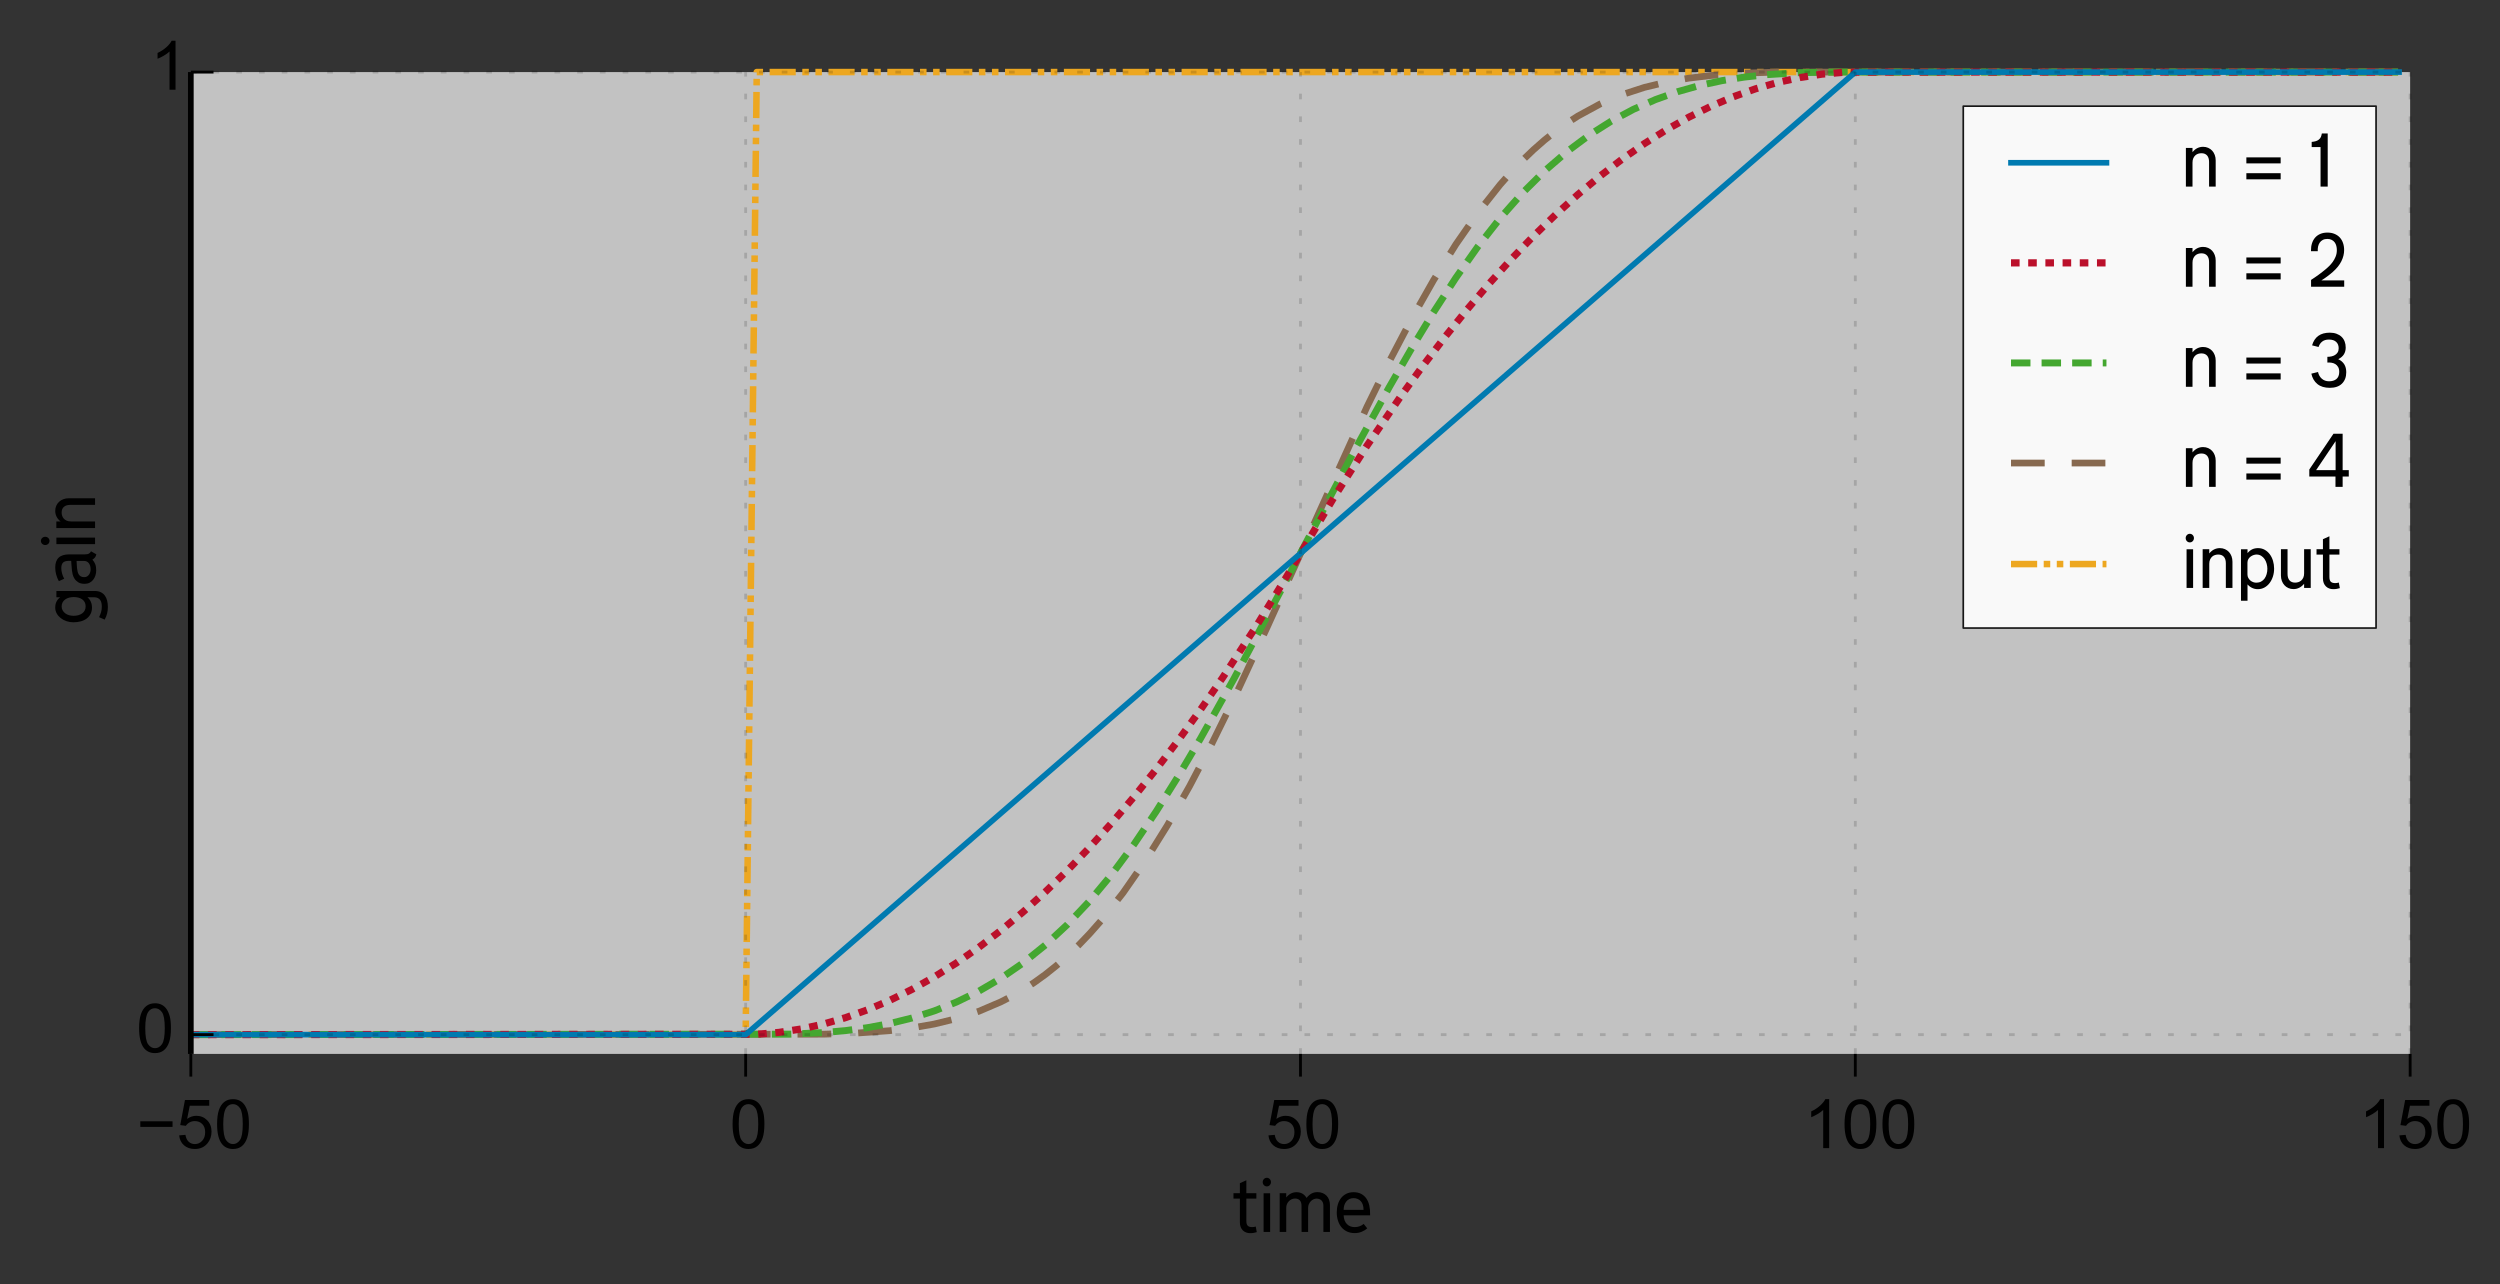 <?xml version="1.0" encoding="utf-8" standalone="no"?>
<!DOCTYPE svg PUBLIC "-//W3C//DTD SVG 1.1//EN"
  "http://www.w3.org/Graphics/SVG/1.1/DTD/svg11.dtd">
<!-- Created with matplotlib (http://matplotlib.org/) -->
<svg height="226pt" version="1.1" viewBox="0 0 440 226" width="440pt" xmlns="http://www.w3.org/2000/svg" xmlns:xlink="http://www.w3.org/1999/xlink">
 <rect x="0" y="0" width="440" height="226" fill="#333333" stroke="none"/>
 <defs>
  <style type="text/css">
*{stroke-linecap:butt;stroke-linejoin:round;}
  </style>
 </defs>
 <g id="figure_1">
  <g id="patch_1">
   <path d="
M0 226.277
L440.454 226.277
L440.454 0
L0 0
z
" style="fill:none;"/>
  </g>
  <g id="axes_1">
   <g id="patch_2">
    <path d="
M33.585 185.487
L424.185 185.487
L424.185 12.687
L33.585 12.687
z
" style="fill:#ffffff;opacity:0.7;"/>
   </g>
   <g id="line2d_1">
    <path clip-path="url(#p9297c1ff7a)" d="
M33.585 182.099
L131.235 182.099
L133.188 12.687
L422.232 12.687
L422.232 12.687" style="fill:none;stroke:#eda720;stroke-dasharray:4.604,1.151,1.151,1.151,1.151,1.151;stroke-dashoffset:0.0;stroke-width:1.151;"/>
   </g>
   <g id="line2d_2">
    <path clip-path="url(#p9297c1ff7a)" d="
M33.585 182.099
L144.906 182.018
L150.765 181.823
L156.624 181.396
L160.53 180.917
L164.436 180.228
L168.342 179.274
L172.248 177.996
L176.154 176.326
L178.107 175.322
L180.06 174.192
L182.013 172.928
L183.966 171.52
L185.919 169.96
L187.872 168.244
L189.825 166.365
L191.778 164.321
L193.731 162.108
L197.637 157.17
L201.543 151.554
L205.449 145.28
L209.355 138.386
L213.261 130.93
L217.167 122.987
L223.026 110.372
L240.603 71.567
L244.509 63.628
L248.415 56.176
L252.321 49.288
L256.227 43.02
L260.133 37.41
L264.039 32.479
L265.992 30.27
L267.945 28.229
L269.898 26.354
L271.851 24.641
L273.804 23.087
L275.757 21.685
L277.71 20.426
L281.616 18.305
L285.522 16.647
L289.428 15.379
L293.334 14.435
L297.24 13.755
L301.146 13.285
L307.005 12.87
L312.864 12.687
L422.232 12.687
L422.232 12.687" style="fill:none;stroke:#87694f;stroke-dasharray:5.932,4.746;stroke-dashoffset:0.0;stroke-width:1.186;"/>
   </g>
   <g id="line2d_3">
    <path clip-path="url(#p9297c1ff7a)" d="
M33.585 182.099
L139.047 182.013
L144.906 181.737
L148.812 181.387
L152.718 180.865
L156.624 180.136
L160.53 179.165
L164.436 177.919
L168.342 176.361
L172.248 174.459
L176.154 172.177
L180.06 169.48
L183.966 166.335
L187.872 162.707
L191.778 158.561
L195.684 153.863
L199.59 148.592
L203.496 142.802
L207.402 136.565
L211.308 129.947
L217.167 119.461
L224.979 104.796
L238.65 78.8
L244.509 68.135
L248.415 61.355
L252.321 54.921
L256.227 48.901
L260.133 43.364
L264.039 38.383
L267.945 33.971
L271.851 30.094
L275.757 26.717
L279.663 23.806
L283.569 21.326
L287.475 19.243
L291.381 17.522
L295.287 16.128
L299.193 15.028
L303.099 14.187
L307.005 13.569
L310.911 13.142
L316.77 12.78
L322.629 12.687
L422.232 12.687
L422.232 12.687" style="fill:none;stroke:#44a730;stroke-dasharray:3.425,1.957;stroke-dashoffset:0.0;stroke-width:1.223;"/>
   </g>
   <g id="line2d_4">
    <path clip-path="url(#p9297c1ff7a)" d="
M33.585 182.099
L133.188 182.032
L137.094 181.7
L141 181.102
L144.906 180.238
L148.812 179.108
L152.718 177.712
L156.624 176.051
L160.53 174.123
L164.436 171.93
L168.342 169.471
L172.248 166.746
L176.154 163.755
L180.06 160.499
L183.966 156.976
L187.872 153.188
L191.778 149.134
L195.684 144.814
L199.59 140.228
L203.496 135.376
L207.402 130.258
L211.308 124.875
L215.214 119.226
L221.073 110.253
L226.932 100.683
L234.744 87.592
L240.603 78.422
L246.462 69.851
L250.368 64.469
L254.274 59.352
L258.18 54.502
L262.086 49.917
L265.992 45.599
L269.898 41.546
L273.804 37.759
L277.71 34.237
L281.616 30.982
L285.522 27.993
L289.428 25.269
L293.334 22.811
L297.24 20.62
L301.146 18.693
L305.052 17.033
L308.958 15.639
L312.864 14.51
L316.77 13.648
L320.676 13.051
L324.582 12.72
L332.394 12.687
L422.232 12.687
L422.232 12.687" style="fill:none;stroke:#bb102b;stroke-dasharray:1.513,1.513;stroke-dashoffset:0.0;stroke-width:1.261;"/>
   </g>
   <g id="line2d_5">
    <path clip-path="url(#p9297c1ff7a)" d="
M33.585 182.099
L131.235 182.099
L326.535 12.687
L422.232 12.687
L422.232 12.687" style="fill:none;stroke:#007ab0;stroke-linecap:square;"/>
   </g>
   <g id="matplotlib.axis_1">
    <g id="xtick_1">
     <g id="line2d_6">
      <path clip-path="url(#p9297c1ff7a)" d="
M33.585 185.487
L33.585 12.687" style="fill:none;opacity:0.15;stroke:#000000;stroke-dasharray:1,3;stroke-dashoffset:0.0;stroke-width:0.5;"/>
     </g>
     <g id="line2d_7">
      <defs>
       <path d="
M0 0
L0 4" id="m741efc42ff" style="stroke:#000000;stroke-width:0.5;"/>
      </defs>
      <g>
       <use style="stroke:#000000;stroke-width:0.5;" x="33.585" xlink:href="#m741efc42ff" y="185.487"/>
      </g>
     </g>
     <g id="text_1">
      <!-- −50 -->
      <defs>
       <path d="
M4.156 35.297
Q4.156 48 6.766 55.734
Q9.375 63.484 14.516 67.672
Q19.672 71.875 27.484 71.875
Q33.25 71.875 37.594 69.547
Q41.938 67.234 44.766 62.859
Q47.609 58.5 49.219 52.219
Q50.828 45.953 50.828 35.297
Q50.828 22.703 48.234 14.969
Q45.656 7.234 40.5 3
Q35.359 -1.219 27.484 -1.219
Q17.141 -1.219 11.234 6.203
Q4.156 15.141 4.156 35.297
M13.188 35.297
Q13.188 17.672 17.312 11.828
Q21.438 6 27.484 6
Q33.547 6 37.672 11.859
Q41.797 17.719 41.797 35.297
Q41.797 52.984 37.672 58.781
Q33.547 64.594 27.391 64.594
Q21.344 64.594 17.719 59.469
Q13.188 52.938 13.188 35.297" id="ArialMT-30"/>
       <path d="
M52.828 31.203
L5.562 31.203
L5.562 39.406
L52.828 39.406
z
" id="ArialMT-2212"/>
       <path d="
M4.156 18.75
L13.375 19.531
Q14.406 12.797 18.141 9.391
Q21.875 6 27.156 6
Q33.5 6 37.891 10.781
Q42.281 15.578 42.281 23.484
Q42.281 31 38.062 35.344
Q33.844 39.703 27 39.703
Q22.75 39.703 19.328 37.766
Q15.922 35.844 13.969 32.766
L5.719 33.844
L12.641 70.609
L48.25 70.609
L48.25 62.203
L19.672 62.203
L15.828 42.969
Q22.266 47.469 29.344 47.469
Q38.719 47.469 45.156 40.969
Q51.609 34.469 51.609 24.266
Q51.609 14.547 45.953 7.469
Q39.062 -1.219 27.156 -1.219
Q17.391 -1.219 11.203 4.25
Q5.031 9.719 4.156 18.75" id="ArialMT-35"/>
      </defs>
      <g transform="translate(24.028 202.077)scale(0.12 -0.12)">
       <use xlink:href="#ArialMT-2212"/>
       <use x="58.398" xlink:href="#ArialMT-35"/>
       <use x="114.014" xlink:href="#ArialMT-30"/>
      </g>
     </g>
    </g>
    <g id="xtick_2">
     <g id="line2d_8">
      <path clip-path="url(#p9297c1ff7a)" d="
M131.235 185.487
L131.235 12.687" style="fill:none;opacity:0.15;stroke:#000000;stroke-dasharray:1,3;stroke-dashoffset:0.0;stroke-width:0.5;"/>
     </g>
     <g id="line2d_9">
      <g>
       <use style="stroke:#000000;stroke-width:0.5;" x="131.235" xlink:href="#m741efc42ff" y="185.487"/>
      </g>
     </g>
     <g id="text_2">
      <!-- 0 -->
      <g transform="translate(128.435 202.077)scale(0.12 -0.12)">
       <use xlink:href="#ArialMT-30"/>
      </g>
     </g>
    </g>
    <g id="xtick_3">
     <g id="line2d_10">
      <path clip-path="url(#p9297c1ff7a)" d="
M228.885 185.487
L228.885 12.687" style="fill:none;opacity:0.15;stroke:#000000;stroke-dasharray:1,3;stroke-dashoffset:0.0;stroke-width:0.5;"/>
     </g>
     <g id="line2d_11">
      <g>
       <use style="stroke:#000000;stroke-width:0.5;" x="228.885" xlink:href="#m741efc42ff" y="185.487"/>
      </g>
     </g>
     <g id="text_3">
      <!-- 50 -->
      <g transform="translate(222.748 202.077)scale(0.12 -0.12)">
       <use xlink:href="#ArialMT-35"/>
       <use x="55.615" xlink:href="#ArialMT-30"/>
      </g>
     </g>
    </g>
    <g id="xtick_4">
     <g id="line2d_12">
      <path clip-path="url(#p9297c1ff7a)" d="
M326.535 185.487
L326.535 12.687" style="fill:none;opacity:0.15;stroke:#000000;stroke-dasharray:1,3;stroke-dashoffset:0.0;stroke-width:0.5;"/>
     </g>
     <g id="line2d_13">
      <g>
       <use style="stroke:#000000;stroke-width:0.5;" x="326.535" xlink:href="#m741efc42ff" y="185.487"/>
      </g>
     </g>
     <g id="text_4">
      <!-- 100 -->
      <defs>
       <path d="
M37.25 0
L28.469 0
L28.469 56
Q25.297 52.984 20.141 49.953
Q14.984 46.922 10.891 45.406
L10.891 53.906
Q18.266 57.375 23.781 62.297
Q29.297 67.234 31.594 71.875
L37.25 71.875
z
" id="ArialMT-31"/>
      </defs>
      <g transform="translate(317.466 202.077)scale(0.12 -0.12)">
       <use xlink:href="#ArialMT-31"/>
       <use x="55.615" xlink:href="#ArialMT-30"/>
       <use x="111.23" xlink:href="#ArialMT-30"/>
      </g>
     </g>
    </g>
    <g id="xtick_5">
     <g id="line2d_14">
      <path clip-path="url(#p9297c1ff7a)" d="
M424.185 185.487
L424.185 12.687" style="fill:none;opacity:0.15;stroke:#000000;stroke-dasharray:1,3;stroke-dashoffset:0.0;stroke-width:0.5;"/>
     </g>
     <g id="line2d_15">
      <g>
       <use style="stroke:#000000;stroke-width:0.5;" x="424.185" xlink:href="#m741efc42ff" y="185.487"/>
      </g>
     </g>
     <g id="text_5">
      <!-- 150 -->
      <g transform="translate(415.116 202.077)scale(0.12 -0.12)">
       <use xlink:href="#ArialMT-31"/>
       <use x="55.615" xlink:href="#ArialMT-35"/>
       <use x="111.23" xlink:href="#ArialMT-30"/>
      </g>
     </g>
    </g>
    <g id="text_6">
     <!-- time -->
     <defs>
      <path d="
M36.203 -0.297
Q34.203 -0.797 32.047 -1.297
Q29.906 -1.797 26.5 -1.797
Q23.406 -1.797 20.656 -0.797
Q17.906 0.203 15.844 2.203
Q13.797 4.203 12.594 7.141
Q11.406 10.094 11.406 14.094
L11.406 48.906
L2 48.906
L2 56.797
L11.406 56.797
L11.406 71.5
L20.906 75.797
L20.906 56.797
L35.594 56.797
L35.594 48.906
L20.906 48.906
L20.906 16.297
Q20.906 11.094 22.953 9.094
Q25 7.094 29.406 7.094
Q32 7.094 34.703 7.906
z
" id="TransportNew-Light-74"/>
      <path d="
M80.203 39.406
L80.203 0
L70.594 0
L70.594 38.5
Q70.594 41.203 69.797 43.141
Q69 45.094 67.641 46.344
Q66.297 47.594 64.438 48.25
Q62.594 48.906 60.594 48.906
Q58.5 48.906 56.297 47.953
Q54.094 47 52.297 45.203
Q50.5 43.406 49.344 40.906
Q48.203 38.406 48.203 35.297
L48.203 0
L38.594 0
L38.5 38.594
Q38.5 43.703 36 46.344
Q33.5 49 29 49
Q26.5 49 24.203 48
Q21.906 47 20.094 45.203
Q18.297 43.406 17.188 40.906
Q16.094 38.406 16.094 35.297
L16.094 0
L6.5 0
L6.5 56.797
L16.094 56.797
L16.094 50.594
Q19.594 54.797 23.344 56.547
Q27.094 58.297 31.203 58.297
Q36 58.297 39.75 56.188
Q43.5 54.094 45.906 49.906
Q49.594 54.5 53.438 56.453
Q57.297 58.406 61.797 58.406
Q66.094 58.406 69.5 57
Q72.906 55.594 75.297 53.094
Q77.703 50.594 78.953 47.094
Q80.203 43.594 80.203 39.406" id="TransportNew-Light-6d"/>
      <path d="
M52.906 25.703
L52.906 24.406
L14.094 24.406
Q14.5 16 18.891 11.547
Q23.297 7.094 30.297 7.094
Q37.906 7.094 43.5 11.797
L48.703 5.297
Q45 2 40.297 0.141
Q35.594 -1.703 30.406 -1.703
Q24.094 -1.703 19.141 0.594
Q14.203 2.906 10.844 7
Q7.5 11.094 5.75 16.641
Q4 22.203 4 28.703
Q4 35 5.641 40.453
Q7.297 45.906 10.438 49.844
Q13.594 53.797 18.188 56.047
Q22.797 58.297 28.594 58.297
Q35.094 58.297 39.75 55.844
Q44.406 53.406 47.406 49.047
Q50.406 44.703 51.75 38.703
Q53.094 32.703 52.906 25.703
M43.297 32.406
Q43.297 36.594 42.25 39.797
Q41.203 43 39.25 45.141
Q37.297 47.297 34.547 48.438
Q31.797 49.594 28.594 49.594
Q25.406 49.594 22.703 48.344
Q20 47.094 18.094 44.797
Q16.203 42.5 15.141 39.344
Q14.094 36.203 14.094 32.406
z
" id="TransportNew-Light-65"/>
      <path d="
M18.297 73.094
Q18.297 70.5 16.547 68.641
Q14.797 66.797 12.297 66.797
Q9.703 66.797 7.953 68.641
Q6.203 70.5 6.203 73.094
Q6.203 75.703 7.953 77.547
Q9.703 79.406 12.297 79.406
Q14.797 79.406 16.547 77.547
Q18.297 75.703 18.297 73.094
M17.094 0
L7.5 0
L7.5 56.703
L17.094 56.703
z
" id="TransportNew-Light-69"/>
     </defs>
     <g transform="translate(216.849 216.822)scale(0.12 -0.12)">
      <use xlink:href="#TransportNew-Light-74"/>
      <use x="38.7" xlink:href="#TransportNew-Light-69"/>
      <use x="63.3" xlink:href="#TransportNew-Light-6d"/>
      <use x="149.5" xlink:href="#TransportNew-Light-65"/>
     </g>
    </g>
   </g>
   <g id="matplotlib.axis_2">
    <g id="ytick_1">
     <g id="line2d_16">
      <path clip-path="url(#p9297c1ff7a)" d="
M33.585 182.099
L424.185 182.099" style="fill:none;opacity:0.15;stroke:#000000;stroke-dasharray:1,3;stroke-dashoffset:0.0;stroke-width:0.5;"/>
     </g>
     <g id="line2d_17">
      <defs>
       <path d="
M0 0
L4 0" id="m728421d6d4" style="stroke:#000000;stroke-width:0.5;"/>
      </defs>
      <g>
       <use style="stroke:#000000;stroke-width:0.5;" x="33.585" xlink:href="#m728421d6d4" y="182.099"/>
      </g>
     </g>
     <g id="text_7">
      <!-- 0 -->
      <g transform="translate(23.984 185.201)scale(0.12 -0.12)">
       <use xlink:href="#ArialMT-30"/>
      </g>
     </g>
    </g>
    <g id="ytick_2">
     <g id="line2d_18">
      <path clip-path="url(#p9297c1ff7a)" d="
M33.585 12.687
L424.185 12.687" style="fill:none;opacity:0.15;stroke:#000000;stroke-dasharray:1,3;stroke-dashoffset:0.0;stroke-width:0.5;"/>
     </g>
     <g id="line2d_19">
      <g>
       <use style="stroke:#000000;stroke-width:0.5;" x="33.585" xlink:href="#m728421d6d4" y="12.687"/>
      </g>
     </g>
     <g id="text_8">
      <!-- 1 -->
      <g transform="translate(26.422 15.789)scale(0.12 -0.12)">
       <use xlink:href="#ArialMT-31"/>
      </g>
     </g>
    </g>
    <g id="text_9">
     <!-- gain -->
     <defs>
      <path d="
M49.906 0.5
Q49.906 -4.797 48.094 -8.438
Q46.297 -12.094 43.141 -14.391
Q40 -16.703 35.703 -17.75
Q31.406 -18.797 26.406 -18.797
Q21.297 -18.797 16.844 -17.688
Q12.406 -16.594 7.906 -14.094
L11.5 -5.906
Q15.203 -7.703 18.844 -8.797
Q22.5 -9.906 26.797 -9.906
Q29.5 -9.906 32 -9.453
Q34.5 -9 36.453 -7.703
Q38.406 -6.406 39.547 -4.203
Q40.703 -2 40.703 1.5
L40.703 11.203
Q38.094 8 34.188 6.25
Q30.297 4.5 25.5 4.5
Q20.297 4.5 16.297 6.547
Q12.297 8.594 9.547 12.188
Q6.797 15.797 5.391 20.797
Q4 25.797 4 31.797
Q4 37.094 5.641 41.938
Q7.297 46.797 10.188 50.438
Q13.094 54.094 17 56.25
Q20.906 58.406 25.5 58.406
Q30.906 58.406 34.703 56.344
Q38.5 54.297 40.703 51.094
L40.703 56.703
L49.906 56.703
z

M41 31.406
Q41 34.797 40.141 38
Q39.297 41.203 37.594 43.641
Q35.906 46.094 33.297 47.547
Q30.703 49 27.297 49
Q24 49 21.453 47.547
Q18.906 46.094 17.094 43.688
Q15.297 41.297 14.391 38.094
Q13.5 34.906 13.5 31.406
Q13.5 27.906 14.344 24.703
Q15.203 21.5 16.891 19.094
Q18.594 16.703 21.188 15.25
Q23.797 13.797 27.297 13.797
Q31 13.797 33.594 15.25
Q36.203 16.703 37.844 19.141
Q39.5 21.594 40.25 24.75
Q41 27.906 41 31.406" id="TransportNew-Light-67"/>
      <path d="
M50.203 0
L40.5 0
L40.5 36.203
Q40.5 42.406 37.594 45.703
Q34.703 49 29.297 49
Q27 49 24.641 48.297
Q22.297 47.594 20.438 45.938
Q18.594 44.297 17.391 41.688
Q16.203 39.094 16.203 35.297
L16.203 0
L6.5 0
L6.5 56.797
L16.203 56.797
L16.203 50.594
Q19.406 54.594 23.344 56.5
Q27.297 58.406 31.703 58.406
Q35.797 58.406 39.188 56.906
Q42.594 55.406 45.047 52.75
Q47.5 50.094 48.844 46.438
Q50.203 42.797 50.203 38.5
z
" id="TransportNew-Light-6e"/>
      <path d="
M51.703 5.906
L47.297 -1.906
Q44.406 -1.203 42.75 0.047
Q41.094 1.297 39.406 3.906
Q36.594 1.203 32.891 -0.25
Q29.203 -1.703 23.703 -1.703
Q19.797 -1.703 16.25 -0.547
Q12.703 0.594 9.953 2.75
Q7.203 4.906 5.594 8.047
Q4 11.203 4 15.297
Q4 21.094 6.25 24.641
Q8.5 28.203 11.594 30.141
Q14.703 32.094 18.047 32.891
Q21.406 33.703 23.594 33.906
Q24.797 34 26.438 34.141
Q28.094 34.297 29.938 34.438
Q31.797 34.594 33.797 34.75
Q35.797 34.906 37.703 35
L37.703 38.406
Q37.703 44.406 35.141 46.953
Q32.594 49.5 27 49.5
Q23.203 49.5 19.047 48.344
Q14.906 47.203 11.5 45.203
L7.906 53.094
Q12.406 55.594 17.5 57
Q22.594 58.406 28 58.406
Q37.594 58.406 42.391 53.344
Q47.203 48.297 47.203 37.703
L47.203 14.797
Q47.203 11 48.297 9.047
Q49.406 7.094 51.703 5.906
M37.594 16.203
L37.594 27.094
Q34.406 26.906 31.547 26.75
Q28.703 26.594 26.906 26.406
Q24.594 26.094 22.297 25.641
Q20 25.203 18.094 24.094
Q16.203 23 15 21.047
Q13.797 19.094 13.797 15.906
Q13.797 13.406 14.891 11.656
Q16 9.906 17.641 8.75
Q19.297 7.594 21.297 7.047
Q23.297 6.5 25.094 6.5
Q30.797 6.5 34.188 9.094
Q37.594 11.703 37.594 16.203" id="TransportNew-Light-61"/>
     </defs>
     <g transform="translate(16.729 110.002)rotate(-90.0)scale(0.12 -0.12)">
      <use xlink:href="#TransportNew-Light-67"/>
      <use x="56.4" xlink:href="#TransportNew-Light-61"/>
      <use x="111.1" xlink:href="#TransportNew-Light-69"/>
      <use x="135.7" xlink:href="#TransportNew-Light-6e"/>
     </g>
    </g>
   </g>
   <g id="patch_3">
    <path d="
M33.585 185.487
L33.585 12.687" style="fill:none;stroke:#000000;"/>
   </g>
   <g id="legend_1">
    <g id="patch_4">
     <path d="
M345.536 110.534
L418.185 110.534
L418.185 18.687
L345.536 18.687
L345.536 110.534
z
" style="fill:#ffffff;opacity:0.9;stroke:#000000;stroke-width:0.3;"/>
    </g>
    <g id="line2d_20">
     <path d="
M353.936 28.647
L370.736 28.647" style="fill:none;stroke:#007ab0;stroke-linecap:square;"/>
    </g>
    <g id="line2d_21"/>
    <g id="text_10">
     <!-- n = 1 -->
     <defs>
      <path d="
M30 0
L19.5 0
L19.5 58
L6.5 58
L6.5 65.594
Q9.094 65.797 11.938 66.5
Q14.797 67.203 16.906 68.906
Q19.094 70.594 20.047 72.938
Q21 75.297 21.406 78
L30 78
z
" id="TransportNew-Light-31"/>
      <path id="TransportNew-Light-20"/>
      <path d="
M57.297 34.094
L7 34.094
L7 42.906
L57.297 42.906
z

M57.297 10.703
L7 10.703
L7 19.703
L57.297 19.703
z
" id="TransportNew-Light-3d"/>
     </defs>
     <g transform="translate(383.936 32.847)scale(0.12 -0.12)">
      <use xlink:href="#TransportNew-Light-6e"/>
      <use x="56.2" xlink:href="#TransportNew-Light-20"/>
      <use x="88.2" xlink:href="#TransportNew-Light-3d"/>
      <use x="152.5" xlink:href="#TransportNew-Light-20"/>
      <use x="184.5" xlink:href="#TransportNew-Light-31"/>
     </g>
    </g>
    <g id="line2d_22">
     <path d="
M353.936 46.263
L370.736 46.263" style="fill:none;stroke:#bb102b;stroke-dasharray:1.513,1.513;stroke-dashoffset:0.0;stroke-width:1.261;"/>
    </g>
    <g id="line2d_23"/>
    <g id="text_11">
     <!-- n = 2 -->
     <defs>
      <path d="
M54.203 0
L5.594 0
L5.594 10
Q8.094 11.594 10.891 13.5
Q13.703 15.406 16.594 17.5
Q19.5 19.594 22.297 21.844
Q25.094 24.094 27.703 26.203
Q29.594 27.797 32.25 30.391
Q34.906 33 37.406 36.453
Q39.906 39.906 41.656 44.25
Q43.406 48.594 43.406 53.797
Q43.406 56.906 42.656 59.844
Q41.906 62.797 40.25 65.047
Q38.594 67.297 35.938 68.688
Q33.297 70.094 29.5 70.094
Q25.5 70.094 22.703 68.594
Q19.906 67.094 18.203 64.547
Q16.5 62 15.844 58.75
Q15.203 55.5 15.406 52.094
L5.5 52.094
L5.5 53.094
Q5.406 58.797 6.953 63.641
Q8.5 68.5 11.547 72
Q14.594 75.5 19.141 77.453
Q23.703 79.406 29.594 79.406
Q35.406 79.406 40 77.5
Q44.594 75.594 47.688 72.25
Q50.797 68.906 52.438 64.156
Q54.094 59.406 54.094 53.703
Q54.094 45.594 50.094 37.438
Q46.094 29.297 37.594 21.797
Q34 18.594 29.641 15.344
Q25.297 12.094 20.797 9.297
L54.203 9.297
z
" id="TransportNew-Light-32"/>
     </defs>
     <g transform="translate(383.936 50.463)scale(0.12 -0.12)">
      <use xlink:href="#TransportNew-Light-6e"/>
      <use x="56.2" xlink:href="#TransportNew-Light-20"/>
      <use x="88.2" xlink:href="#TransportNew-Light-3d"/>
      <use x="152.5" xlink:href="#TransportNew-Light-20"/>
      <use x="184.5" xlink:href="#TransportNew-Light-32"/>
     </g>
    </g>
    <g id="line2d_24">
     <path d="
M353.936 63.878
L370.736 63.878" style="fill:none;stroke:#44a730;stroke-dasharray:3.425,1.957;stroke-dashoffset:0.0;stroke-width:1.223;"/>
    </g>
    <g id="line2d_25"/>
    <g id="text_12">
     <!-- n = 3 -->
     <defs>
      <path d="
M57.203 21.406
Q57.203 10.906 50.953 4.703
Q44.703 -1.5 33.094 -1.5
Q21.703 -1.5 14.891 4.047
Q8.094 9.594 6 19.297
L15.797 21.703
Q17.094 15.594 21.391 11.844
Q25.703 8.094 32 8.094
Q35.203 8.094 37.953 8.891
Q40.703 9.703 42.703 11.344
Q44.703 13 45.797 15.594
Q46.906 18.203 46.906 21.797
Q46.906 26.297 45.25 29.094
Q43.594 31.906 41.047 33.406
Q38.5 34.906 35.453 35.344
Q32.406 35.797 29.5 35.594
L29.5 44
L30.094 44
Q32.703 44 35.5 44.594
Q38.297 45.203 40.641 46.594
Q43 48 44.547 50.391
Q46.094 52.797 46.094 56.594
Q46.094 62.406 42.438 65.844
Q38.797 69.297 31.797 69.297
Q25.594 69.297 21.844 66.297
Q18.094 63.297 16.594 58.406
L7.094 60.797
Q12.5 79.406 33.094 79.406
Q38.594 79.406 42.938 77.797
Q47.297 76.203 50.297 73.344
Q53.297 70.5 54.844 66.453
Q56.406 62.406 56.406 57.5
Q56.406 52.094 53.906 47.844
Q51.406 43.594 45.5 40.5
Q51.5 37.594 54.344 32.891
Q57.203 28.203 57.203 21.406" id="TransportNew-Light-33"/>
     </defs>
     <g transform="translate(383.936 68.078)scale(0.12 -0.12)">
      <use xlink:href="#TransportNew-Light-6e"/>
      <use x="56.2" xlink:href="#TransportNew-Light-20"/>
      <use x="88.2" xlink:href="#TransportNew-Light-3d"/>
      <use x="152.5" xlink:href="#TransportNew-Light-20"/>
      <use x="184.5" xlink:href="#TransportNew-Light-33"/>
     </g>
    </g>
    <g id="line2d_26">
     <path d="
M353.936 81.494
L370.736 81.494" style="fill:none;stroke:#87694f;stroke-dasharray:5.932,4.746;stroke-dashoffset:0.0;stroke-width:1.186;"/>
    </g>
    <g id="line2d_27"/>
    <g id="text_13">
     <!-- n = 4 -->
     <defs>
      <path d="
M60.906 15.203
L51.906 15.203
L51.906 0
L41.406 0
L41.406 15.203
L3 15.203
L3 25.5
L38.5 78
L51.906 78
L51.906 24.594
L60.906 24.594
z

M41.594 67.094
L13 24.594
L41.594 24.594
z
" id="TransportNew-Light-34"/>
     </defs>
     <g transform="translate(383.936 85.694)scale(0.12 -0.12)">
      <use xlink:href="#TransportNew-Light-6e"/>
      <use x="56.2" xlink:href="#TransportNew-Light-20"/>
      <use x="88.2" xlink:href="#TransportNew-Light-3d"/>
      <use x="152.5" xlink:href="#TransportNew-Light-20"/>
      <use x="184.5" xlink:href="#TransportNew-Light-34"/>
     </g>
    </g>
    <g id="line2d_28">
     <path d="
M353.936 99.278
L370.736 99.278" style="fill:none;stroke:#eda720;stroke-dasharray:4.604,1.151,1.151,1.151,1.151,1.151;stroke-dashoffset:0.0;stroke-width:1.151;"/>
    </g>
    <g id="line2d_29"/>
    <g id="text_14">
     <!-- input -->
     <defs>
      <path d="
M49.703 0
L40 0
L40 6.094
Q36.797 2.297 32.844 0.297
Q28.906 -1.703 24.5 -1.703
Q20.406 -1.703 17 -0.203
Q13.594 1.297 11.141 4
Q8.703 6.703 7.344 10.344
Q6 14 6 18.297
L6 56.797
L15.703 56.797
L15.703 20.594
Q15.703 14.406 18.594 11.094
Q21.5 7.797 26.906 7.797
Q29.094 7.797 31.438 8.5
Q33.797 9.203 35.688 10.844
Q37.594 12.5 38.797 15.094
Q40 17.703 40 21.5
L40 56.797
L49.703 56.797
z
" id="TransportNew-Light-75"/>
      <path d="
M55.094 28.297
Q55.094 22.203 53.344 16.75
Q51.594 11.297 48.438 7.141
Q45.297 3 40.891 0.594
Q36.5 -1.797 31.203 -1.797
Q26.797 -1.797 22.938 0
Q19.094 1.797 16.094 5.203
L16.094 -18.797
L6.5 -18.797
L6.5 56.703
L16.094 56.703
L16.094 51.094
Q19.297 54.906 23 56.656
Q26.703 58.406 31.5 58.406
Q37 58.406 41.391 55.906
Q45.797 53.406 48.844 49.25
Q51.906 45.094 53.5 39.641
Q55.094 34.203 55.094 28.297
M45.203 28.094
Q45.203 31.703 44.203 35.453
Q43.203 39.203 41.203 42.203
Q39.203 45.203 36.203 47.094
Q33.203 49 29.203 49
Q27.406 49 25.156 48.297
Q22.906 47.594 20.844 46.141
Q18.797 44.703 17.391 42.453
Q16 40.203 16 37
L16 19.906
Q16 16.906 17.25 14.656
Q18.5 12.406 20.344 10.844
Q22.203 9.297 24.5 8.5
Q26.797 7.703 28.906 7.703
Q32.906 7.703 36 9.344
Q39.094 11 41.094 13.797
Q43.094 16.594 44.141 20.297
Q45.203 24 45.203 28.094" id="TransportNew-Light-70"/>
     </defs>
     <g transform="translate(383.936 103.478)scale(0.12 -0.12)">
      <use xlink:href="#TransportNew-Light-69"/>
      <use x="24.6" xlink:href="#TransportNew-Light-6e"/>
      <use x="80.8" xlink:href="#TransportNew-Light-70"/>
      <use x="139.9" xlink:href="#TransportNew-Light-75"/>
      <use x="196.1" xlink:href="#TransportNew-Light-74"/>
     </g>
    </g>
   </g>
  </g>
 </g>
 <defs>
  <clipPath id="p9297c1ff7a">
   <rect height="173.8" width="391.6" x="33.585" y="11.687"/>
  </clipPath>
 </defs>
</svg>
